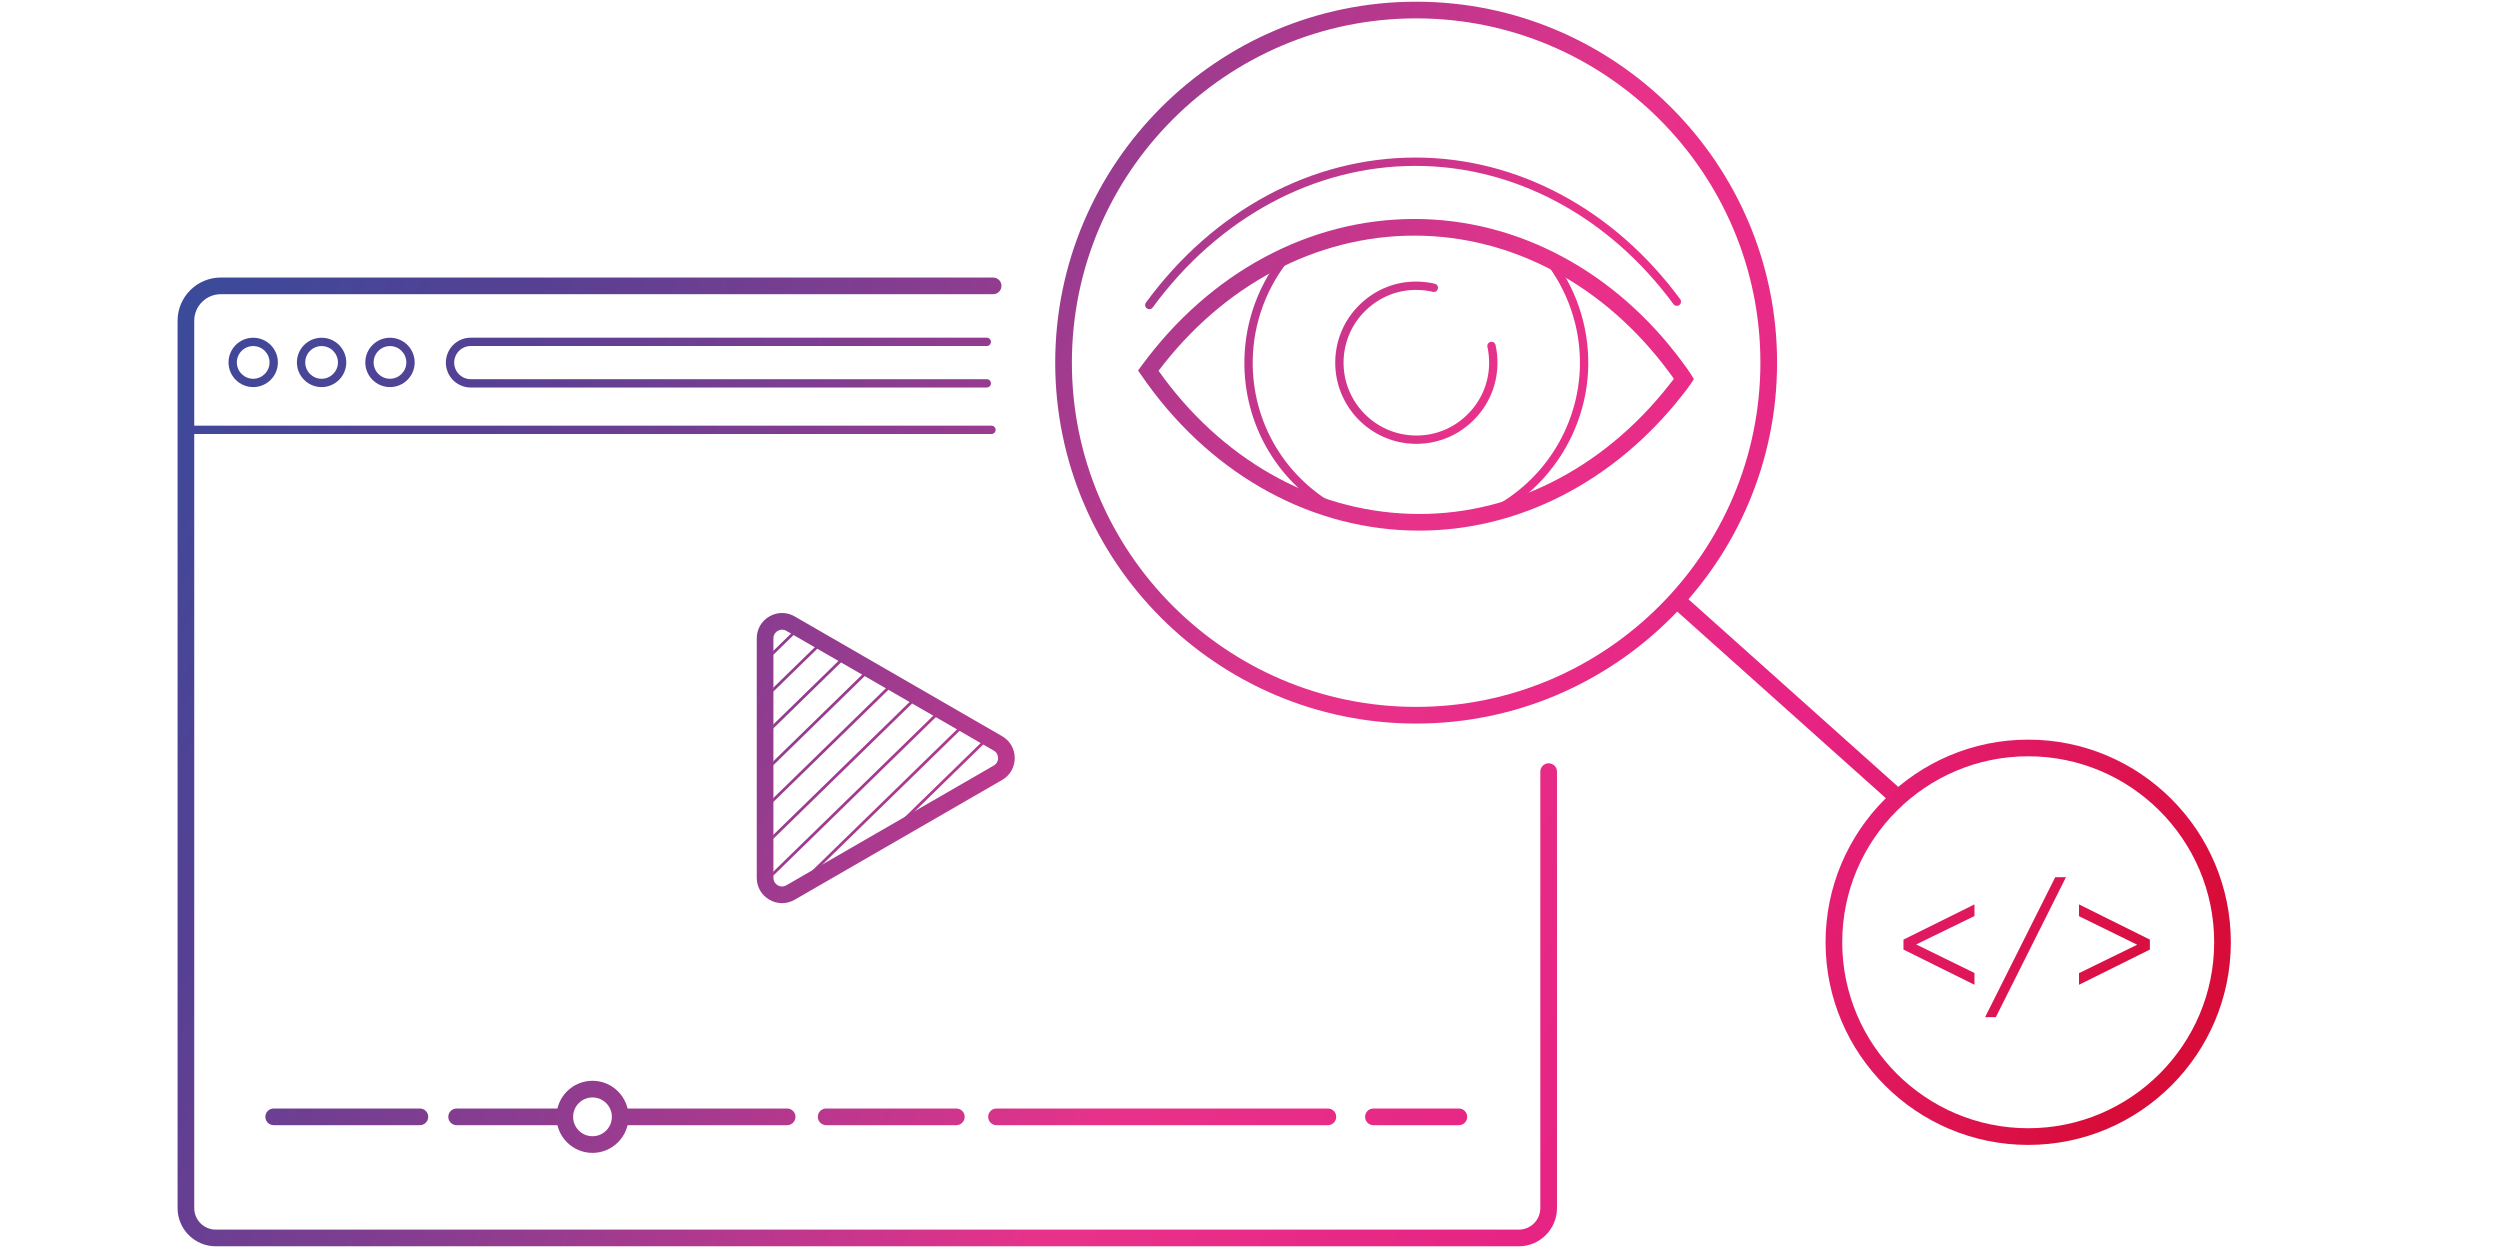 <?xml version="1.0" encoding="UTF-8"?>
<svg id="Ebene_17" xmlns="http://www.w3.org/2000/svg" xmlns:xlink="http://www.w3.org/1999/xlink" viewBox="0 0 300 150">
  <defs>
    <linearGradient id="AUNDS_Icons" data-name="AUNDS Icons" x1="32.126" y1="-19.261" x2="268.933" y2="103.932" gradientUnits="userSpaceOnUse">
      <stop offset="0" stop-color="#2f4f9e"/>
      <stop offset=".2" stop-color="#564093"/>
      <stop offset=".4" stop-color="#963c8f"/>
      <stop offset=".6" stop-color="#e8328a"/>
      <stop offset=".8" stop-color="#e72383"/>
      <stop offset="1" stop-color="#d80c38"/>
    </linearGradient>
    <linearGradient id="AUNDS_Icons-2" data-name="AUNDS Icons" x1="35.186" y1="-25.143" x2="271.993" y2="98.05" xlink:href="#AUNDS_Icons"/>
    <linearGradient id="AUNDS_Icons-3" data-name="AUNDS Icons" x1="39.646" y1="-33.717" x2="276.454" y2="89.475" xlink:href="#AUNDS_Icons"/>
    <linearGradient id="AUNDS_Icons-4" data-name="AUNDS Icons" x1="37.172" y1="-28.96" x2="273.979" y2="94.233" xlink:href="#AUNDS_Icons"/>
    <linearGradient id="AUNDS_Icons-5" data-name="AUNDS Icons" x1="35.71" y1="-26.151" x2="272.518" y2="97.042" xlink:href="#AUNDS_Icons"/>
    <linearGradient id="AUNDS_Icons-6" data-name="AUNDS Icons" x1="35.776" y1="-26.278" x2="272.583" y2="96.915" xlink:href="#AUNDS_Icons"/>
    <linearGradient id="AUNDS_Icons-7" data-name="AUNDS Icons" x1=".141" y1="42.222" x2="236.948" y2="165.415" xlink:href="#AUNDS_Icons"/>
    <clipPath id="clippath">
      <path d="M120.714,89.669l-24.891-14.371c-1.356-.783-3.05.196-3.05,1.761v28.742c0,1.566,1.695,2.544,3.05,1.761l24.891-14.371c1.356-.783,1.356-2.74,0-3.522Z" style="fill: none;"/>
    </clipPath>
    <linearGradient id="AUNDS_Icons-8" data-name="AUNDS Icons" x1="-15.347" y1="71.995" x2="221.46" y2="195.187" xlink:href="#AUNDS_Icons"/>
    <linearGradient id="AUNDS_Icons-9" data-name="AUNDS Icons" x1="-15.794" y1="72.854" x2="221.013" y2="196.046" gradientTransform="translate(113.694 -25.528) rotate(44.277)" xlink:href="#AUNDS_Icons"/>
    <linearGradient id="AUNDS_Icons-10" data-name="AUNDS Icons" x1="-16.251" y1="73.732" x2="220.556" y2="196.924" gradientTransform="translate(115.901 -26.426) rotate(44.277)" xlink:href="#AUNDS_Icons"/>
    <linearGradient id="AUNDS_Icons-11" data-name="AUNDS Icons" x1="-16.708" y1="74.609" x2="220.1" y2="197.802" gradientTransform="translate(118.109 -27.324) rotate(44.277)" xlink:href="#AUNDS_Icons"/>
    <linearGradient id="AUNDS_Icons-12" data-name="AUNDS Icons" x1="-17.164" y1="75.487" x2="219.643" y2="198.68" gradientTransform="translate(120.316 -28.222) rotate(44.277)" xlink:href="#AUNDS_Icons"/>
    <linearGradient id="AUNDS_Icons-13" data-name="AUNDS Icons" x1="-17.621" y1="76.365" x2="219.186" y2="199.558" gradientTransform="translate(122.524 -29.12) rotate(44.277)" xlink:href="#AUNDS_Icons"/>
    <linearGradient id="AUNDS_Icons-14" data-name="AUNDS Icons" x1="-18.078" y1="77.243" x2="218.73" y2="200.436" gradientTransform="translate(124.731 -30.018) rotate(44.277)" xlink:href="#AUNDS_Icons"/>
    <linearGradient id="AUNDS_Icons-15" data-name="AUNDS Icons" x1="-18.534" y1="78.121" x2="218.273" y2="201.313" gradientTransform="translate(126.938 -30.916) rotate(44.277)" xlink:href="#AUNDS_Icons"/>
    <linearGradient id="AUNDS_Icons-16" data-name="AUNDS Icons" x1="-18.991" y1="78.999" x2="217.816" y2="202.191" gradientTransform="translate(129.145 -31.814) rotate(44.277)" xlink:href="#AUNDS_Icons"/>
    <linearGradient id="AUNDS_Icons-17" data-name="AUNDS Icons" x1="-19.448" y1="79.877" x2="217.36" y2="203.069" gradientTransform="translate(131.353 -32.712) rotate(44.277)" xlink:href="#AUNDS_Icons"/>
    <linearGradient id="AUNDS_Icons-18" data-name="AUNDS Icons" x1="-19.904" y1="80.754" x2="216.903" y2="203.947" gradientTransform="translate(133.56 -33.61) rotate(44.277)" xlink:href="#AUNDS_Icons"/>
    <linearGradient id="AUNDS_Icons-19" data-name="AUNDS Icons" x1="-20.361" y1="81.632" x2="216.446" y2="204.825" gradientTransform="translate(135.768 -34.508) rotate(44.277)" xlink:href="#AUNDS_Icons"/>
    <linearGradient id="AUNDS_Icons-20" data-name="AUNDS Icons" x1="-20.818" y1="82.51" x2="215.989" y2="205.703" gradientTransform="translate(137.975 -35.406) rotate(44.277)" xlink:href="#AUNDS_Icons"/>
    <linearGradient id="AUNDS_Icons-21" data-name="AUNDS Icons" x1="-21.275" y1="83.388" x2="215.533" y2="206.581" gradientTransform="translate(140.182 -36.304) rotate(44.277)" xlink:href="#AUNDS_Icons"/>
    <linearGradient id="AUNDS_Icons-22" data-name="AUNDS Icons" x1="-21.731" y1="84.266" x2="215.076" y2="207.459" gradientTransform="translate(142.39 -37.202) rotate(44.277)" xlink:href="#AUNDS_Icons"/>
    <linearGradient id="AUNDS_Icons-23" data-name="AUNDS Icons" x1="-22.188" y1="85.144" x2="214.619" y2="208.336" gradientTransform="translate(144.597 -38.1) rotate(44.277)" xlink:href="#AUNDS_Icons"/>
    <linearGradient id="AUNDS_Icons-24" data-name="AUNDS Icons" x1="-22.645" y1="86.022" x2="214.163" y2="209.214" gradientTransform="translate(146.804 -38.998) rotate(44.277)" xlink:href="#AUNDS_Icons"/>
    <linearGradient id="AUNDS_Icons-25" data-name="AUNDS Icons" x1="-23.101" y1="86.9" x2="213.706" y2="210.092" gradientTransform="translate(149.012 -39.896) rotate(44.277)" xlink:href="#AUNDS_Icons"/>
    <linearGradient id="AUNDS_Icons-26" data-name="AUNDS Icons" x1="-23.558" y1="87.778" x2="213.249" y2="210.97" gradientTransform="translate(151.219 -40.794) rotate(44.277)" xlink:href="#AUNDS_Icons"/>
    <linearGradient id="AUNDS_Icons-27" data-name="AUNDS Icons" x1="-24.015" y1="88.655" x2="212.793" y2="211.848" gradientTransform="translate(153.426 -41.692) rotate(44.277)" xlink:href="#AUNDS_Icons"/>
    <linearGradient id="AUNDS_Icons-28" data-name="AUNDS Icons" x1="-24.471" y1="89.533" x2="212.336" y2="212.726" gradientTransform="translate(155.634 -42.59) rotate(44.277)" xlink:href="#AUNDS_Icons"/>
    <linearGradient id="AUNDS_Icons-29" data-name="AUNDS Icons" x1="-24.928" y1="90.411" x2="211.879" y2="213.604" gradientTransform="translate(157.841 -43.488) rotate(44.277)" xlink:href="#AUNDS_Icons"/>
    <linearGradient id="AUNDS_Icons-30" data-name="AUNDS Icons" x1="-25.385" y1="91.289" x2="211.423" y2="214.482" gradientTransform="translate(160.048 -44.386) rotate(44.277)" xlink:href="#AUNDS_Icons"/>
    <linearGradient id="AUNDS_Icons-31" data-name="AUNDS Icons" x1="-25.841" y1="92.167" x2="210.966" y2="215.359" gradientTransform="translate(162.256 -45.285) rotate(44.277)" xlink:href="#AUNDS_Icons"/>
    <linearGradient id="AUNDS_Icons-32" data-name="AUNDS Icons" x1="-26.298" y1="93.045" x2="210.509" y2="216.237" gradientTransform="translate(164.463 -46.183) rotate(44.277)" xlink:href="#AUNDS_Icons"/>
    <linearGradient id="AUNDS_Icons-33" data-name="AUNDS Icons" x1="-26.755" y1="93.923" x2="210.052" y2="217.115" gradientTransform="translate(166.67 -47.081) rotate(44.277)" xlink:href="#AUNDS_Icons"/>
    <linearGradient id="AUNDS_Icons-34" data-name="AUNDS Icons" x1="-27.212" y1="94.8" x2="209.596" y2="217.993" gradientTransform="translate(168.878 -47.979) rotate(44.277)" xlink:href="#AUNDS_Icons"/>
    <linearGradient id="AUNDS_Icons-35" data-name="AUNDS Icons" x1="-27.668" y1="95.678" x2="209.139" y2="218.871" gradientTransform="translate(171.085 -48.877) rotate(44.277)" xlink:href="#AUNDS_Icons"/>
    <linearGradient id="AUNDS_Icons-36" data-name="AUNDS Icons" x1="-28.125" y1="96.556" x2="208.682" y2="219.749" gradientTransform="translate(173.292 -49.775) rotate(44.277)" xlink:href="#AUNDS_Icons"/>
    <linearGradient id="AUNDS_Icons-37" data-name="AUNDS Icons" x1="-28.582" y1="97.434" x2="208.226" y2="220.627" gradientTransform="translate(175.5 -50.673) rotate(44.277)" xlink:href="#AUNDS_Icons"/>
    <linearGradient id="AUNDS_Icons-38" data-name="AUNDS Icons" x1="-29.038" y1="98.312" x2="207.769" y2="221.505" gradientTransform="translate(177.707 -51.571) rotate(44.277)" xlink:href="#AUNDS_Icons"/>
    <linearGradient id="AUNDS_Icons-39" data-name="AUNDS Icons" x1="-29.495" y1="99.19" x2="207.312" y2="222.383" gradientTransform="translate(179.914 -52.469) rotate(44.277)" xlink:href="#AUNDS_Icons"/>
    <linearGradient id="AUNDS_Icons-40" data-name="AUNDS Icons" x1="-29.952" y1="100.068" x2="206.856" y2="223.26" gradientTransform="translate(182.122 -53.367) rotate(44.277)" xlink:href="#AUNDS_Icons"/>
    <linearGradient id="AUNDS_Icons-41" data-name="AUNDS Icons" x1="-.743" y1="43.922" x2="236.064" y2="167.114" gradientTransform="translate(40.865 4.139) rotate(44.277)" xlink:href="#AUNDS_Icons"/>
    <linearGradient id="AUNDS_Icons-42" data-name="AUNDS Icons" x1="-1.2" y1="44.8" x2="235.607" y2="167.992" gradientTransform="translate(43.072 3.241) rotate(44.277)" xlink:href="#AUNDS_Icons"/>
    <linearGradient id="AUNDS_Icons-43" data-name="AUNDS Icons" x1="-1.657" y1="45.678" x2="235.151" y2="168.87" gradientTransform="translate(45.279 2.343) rotate(44.277)" xlink:href="#AUNDS_Icons"/>
    <linearGradient id="AUNDS_Icons-44" data-name="AUNDS Icons" x1="-2.113" y1="46.555" x2="234.694" y2="169.748" gradientTransform="translate(47.487 1.445) rotate(44.277)" xlink:href="#AUNDS_Icons"/>
    <linearGradient id="AUNDS_Icons-45" data-name="AUNDS Icons" x1="-2.57" y1="47.433" x2="234.237" y2="170.626" gradientTransform="translate(49.694 .547) rotate(44.277)" xlink:href="#AUNDS_Icons"/>
    <linearGradient id="AUNDS_Icons-46" data-name="AUNDS Icons" x1="-3.027" y1="48.311" x2="233.781" y2="171.504" gradientTransform="translate(51.902 -.351) rotate(44.277)" xlink:href="#AUNDS_Icons"/>
    <linearGradient id="AUNDS_Icons-47" data-name="AUNDS Icons" x1="-3.483" y1="49.189" x2="233.324" y2="172.382" gradientTransform="translate(54.109 -1.249) rotate(44.277)" xlink:href="#AUNDS_Icons"/>
    <linearGradient id="AUNDS_Icons-48" data-name="AUNDS Icons" x1="-3.94" y1="50.067" x2="232.867" y2="173.26" gradientTransform="translate(56.316 -2.147) rotate(44.277)" xlink:href="#AUNDS_Icons"/>
    <linearGradient id="AUNDS_Icons-49" data-name="AUNDS Icons" x1="-4.397" y1="50.945" x2="232.411" y2="174.138" gradientTransform="translate(58.523 -3.045) rotate(44.277)" xlink:href="#AUNDS_Icons"/>
    <linearGradient id="AUNDS_Icons-50" data-name="AUNDS Icons" x1="-4.854" y1="51.823" x2="231.954" y2="175.015" gradientTransform="translate(60.731 -3.943) rotate(44.277)" xlink:href="#AUNDS_Icons"/>
    <linearGradient id="AUNDS_Icons-51" data-name="AUNDS Icons" x1="-5.31" y1="52.701" x2="231.497" y2="175.893" gradientTransform="translate(62.938 -4.841) rotate(44.277)" xlink:href="#AUNDS_Icons"/>
    <linearGradient id="AUNDS_Icons-52" data-name="AUNDS Icons" x1="-5.767" y1="53.578" x2="231.04" y2="176.771" gradientTransform="translate(65.146 -5.739) rotate(44.277)" xlink:href="#AUNDS_Icons"/>
    <linearGradient id="AUNDS_Icons-53" data-name="AUNDS Icons" x1="-6.224" y1="54.456" x2="230.584" y2="177.649" gradientTransform="translate(67.353 -6.637) rotate(44.277)" xlink:href="#AUNDS_Icons"/>
    <linearGradient id="AUNDS_Icons-54" data-name="AUNDS Icons" x1="-6.68" y1="55.334" x2="230.127" y2="178.527" gradientTransform="translate(69.56 -7.535) rotate(44.277)" xlink:href="#AUNDS_Icons"/>
    <linearGradient id="AUNDS_Icons-55" data-name="AUNDS Icons" x1="-7.137" y1="56.212" x2="229.67" y2="179.405" gradientTransform="translate(71.767 -8.433) rotate(44.277)" xlink:href="#AUNDS_Icons"/>
    <linearGradient id="AUNDS_Icons-56" data-name="AUNDS Icons" x1="-7.594" y1="57.09" x2="229.214" y2="180.283" gradientTransform="translate(73.975 -9.332) rotate(44.277)" xlink:href="#AUNDS_Icons"/>
    <linearGradient id="AUNDS_Icons-57" data-name="AUNDS Icons" x1="-8.05" y1="57.968" x2="228.757" y2="181.16" gradientTransform="translate(76.182 -10.229) rotate(44.277)" xlink:href="#AUNDS_Icons"/>
    <linearGradient id="AUNDS_Icons-58" data-name="AUNDS Icons" x1="-8.507" y1="58.846" x2="228.3" y2="182.038" gradientTransform="translate(78.39 -11.128) rotate(44.277)" xlink:href="#AUNDS_Icons"/>
    <linearGradient id="AUNDS_Icons-59" data-name="AUNDS Icons" x1="-8.964" y1="59.724" x2="227.844" y2="182.916" gradientTransform="translate(80.597 -12.026) rotate(44.277)" xlink:href="#AUNDS_Icons"/>
    <linearGradient id="AUNDS_Icons-60" data-name="AUNDS Icons" x1="-9.42" y1="60.601" x2="227.387" y2="183.794" gradientTransform="translate(82.804 -12.924) rotate(44.277)" xlink:href="#AUNDS_Icons"/>
    <linearGradient id="AUNDS_Icons-61" data-name="AUNDS Icons" x1="-9.877" y1="61.479" x2="226.93" y2="184.672" gradientTransform="translate(85.011 -13.822) rotate(44.277)" xlink:href="#AUNDS_Icons"/>
    <linearGradient id="AUNDS_Icons-62" data-name="AUNDS Icons" x1="-10.334" y1="62.357" x2="226.474" y2="185.55" gradientTransform="translate(87.219 -14.72) rotate(44.277)" xlink:href="#AUNDS_Icons"/>
    <linearGradient id="AUNDS_Icons-63" data-name="AUNDS Icons" x1="-10.79" y1="63.235" x2="226.017" y2="186.428" gradientTransform="translate(89.426 -15.618) rotate(44.277)" xlink:href="#AUNDS_Icons"/>
    <linearGradient id="AUNDS_Icons-64" data-name="AUNDS Icons" x1="-11.247" y1="64.113" x2="225.56" y2="187.306" gradientTransform="translate(91.634 -16.516) rotate(44.277)" xlink:href="#AUNDS_Icons"/>
    <linearGradient id="AUNDS_Icons-65" data-name="AUNDS Icons" x1="-11.704" y1="64.991" x2="225.103" y2="188.184" gradientTransform="translate(93.841 -17.414) rotate(44.277)" xlink:href="#AUNDS_Icons"/>
    <linearGradient id="AUNDS_Icons-66" data-name="AUNDS Icons" x1="-12.161" y1="65.869" x2="224.647" y2="189.061" gradientTransform="translate(96.048 -18.312) rotate(44.277)" xlink:href="#AUNDS_Icons"/>
    <linearGradient id="AUNDS_Icons-67" data-name="AUNDS Icons" x1="-12.617" y1="66.747" x2="224.19" y2="189.939" gradientTransform="translate(98.256 -19.21) rotate(44.277)" xlink:href="#AUNDS_Icons"/>
    <linearGradient id="AUNDS_Icons-68" data-name="AUNDS Icons" x1="-13.074" y1="67.624" x2="223.733" y2="190.817" gradientTransform="translate(100.463 -20.108) rotate(44.277)" xlink:href="#AUNDS_Icons"/>
    <linearGradient id="AUNDS_Icons-69" data-name="AUNDS Icons" x1="-13.531" y1="68.502" x2="223.277" y2="191.695" gradientTransform="translate(102.67 -21.006) rotate(44.277)" xlink:href="#AUNDS_Icons"/>
    <linearGradient id="AUNDS_Icons-70" data-name="AUNDS Icons" x1="-13.987" y1="69.38" x2="222.82" y2="192.573" gradientTransform="translate(104.878 -21.904) rotate(44.277)" xlink:href="#AUNDS_Icons"/>
    <linearGradient id="AUNDS_Icons-71" data-name="AUNDS Icons" x1="-14.444" y1="70.258" x2="222.363" y2="193.451" gradientTransform="translate(107.085 -22.802) rotate(44.277)" xlink:href="#AUNDS_Icons"/>
    <linearGradient id="AUNDS_Icons-72" data-name="AUNDS Icons" x1="-14.901" y1="71.136" x2="221.907" y2="194.329" gradientTransform="translate(109.292 -23.7) rotate(44.277)" xlink:href="#AUNDS_Icons"/>
    <linearGradient id="AUNDS_Icons-73" data-name="AUNDS Icons" x1="-4.68" y1="51.489" x2="232.127" y2="174.682" xlink:href="#AUNDS_Icons"/>
    <linearGradient id="AUNDS_Icons-74" data-name="AUNDS Icons" x1="6.064" y1="30.837" x2="242.871" y2="154.03" xlink:href="#AUNDS_Icons"/>
    <linearGradient id="AUNDS_Icons-75" data-name="AUNDS Icons" x1="7.812" y1="27.477" x2="244.619" y2="150.67" xlink:href="#AUNDS_Icons"/>
    <linearGradient id="AUNDS_Icons-76" data-name="AUNDS Icons" x1="9.56" y1="24.117" x2="246.367" y2="147.31" xlink:href="#AUNDS_Icons"/>
    <linearGradient id="AUNDS_Icons-77" data-name="AUNDS Icons" x1="11.325" y1="20.723" x2="248.133" y2="143.916" xlink:href="#AUNDS_Icons"/>
    <linearGradient id="AUNDS_Icons-78" data-name="AUNDS Icons" x1="-24.42" y1="89.434" x2="212.388" y2="212.627" xlink:href="#AUNDS_Icons"/>
    <linearGradient id="AUNDS_Icons-79" data-name="AUNDS Icons" x1="-19.488" y1="79.953" x2="217.32" y2="203.146" xlink:href="#AUNDS_Icons"/>
    <linearGradient id="AUNDS_Icons-80" data-name="AUNDS Icons" x1="-7.769" y1="57.426" x2="229.039" y2="180.619" xlink:href="#AUNDS_Icons"/>
    <linearGradient id="AUNDS_Icons-81" data-name="AUNDS Icons" x1="-1.278" y1="44.95" x2="235.529" y2="168.142" xlink:href="#AUNDS_Icons"/>
    <linearGradient id="AUNDS_Icons-82" data-name="AUNDS Icons" x1="-14.694" y1="70.738" x2="222.114" y2="193.931" xlink:href="#AUNDS_Icons"/>
    <linearGradient id="AUNDS_Icons-83" data-name="AUNDS Icons" x1="-28.609" y1="97.487" x2="208.198" y2="220.68" xlink:href="#AUNDS_Icons"/>
    <linearGradient id="AUNDS_Icons-84" data-name="AUNDS Icons" x1="-22.33" y1="85.416" x2="214.478" y2="208.609" xlink:href="#AUNDS_Icons"/>
    <linearGradient id="AUNDS_Icons-85" data-name="AUNDS Icons" x1="18.144" y1="7.615" x2="254.952" y2="130.808" xlink:href="#AUNDS_Icons"/>
    <linearGradient id="AUNDS_Icons-86" data-name="AUNDS Icons" x1="28.734" y1="-12.741" x2="265.541" y2="110.452" gradientTransform="translate(134.058 -131.934) rotate(48.188)" xlink:href="#AUNDS_Icons"/>
    <linearGradient id="AUNDS_Icons-87" data-name="AUNDS Icons" x1="22.942" y1="-1.607" x2="259.749" y2="121.585" xlink:href="#AUNDS_Icons"/>
    <linearGradient id="AUNDS_Icons-88" data-name="AUNDS Icons" x1="21.413" y1="1.333" x2="258.22" y2="124.525" xlink:href="#AUNDS_Icons"/>
    <linearGradient id="AUNDS_Icons-89" data-name="AUNDS Icons" x1="22.634" y1="-1.015" x2="259.441" y2="122.178" xlink:href="#AUNDS_Icons"/>
    <linearGradient id="AUNDS_Icons-90" data-name="AUNDS Icons" x1="24.167" y1="-3.962" x2="260.974" y2="119.231" xlink:href="#AUNDS_Icons"/>
  </defs>
  <g>
    <path d="M160.72,61.918c-.078,0-.156-.018-.229-.056-7.008-3.625-11.285-10.774-11.163-18.658.073-4.712,1.774-9.295,4.791-12.903.178-.213.495-.24.704-.063.212.178.24.492.063.704-2.87,3.435-4.489,7.795-4.559,12.278-.116,7.502,3.954,14.305,10.622,17.754.245.127.342.429.215.674-.089.172-.264.271-.444.271Z" style="fill: url(#AUNDS_Icons);"/>
    <path d="M170.289,63.675c-.396,0-.794-.007-1.192-.02-12.581-.409-24.29-7.193-32.126-18.614l-.401-.585.419-.571c8.188-11.173,20.104-17.591,32.691-17.607h.051c12.388,0,24.11,6.268,32.172,17.202.254.326.779,1.066,1.028,1.466l.335.539-.345.532c-.27.416-.812,1.114-1.091,1.457-8.13,10.339-19.571,16.201-31.541,16.201ZM139.027,44.495c7.466,10.535,18.412,16.78,30.135,17.161,11.766.408,23.094-5.243,31.106-15.432.163-.201.394-.495.599-.769-.202-.29-.423-.594-.559-.769-7.696-10.438-18.834-16.41-30.578-16.41h-.048c-11.729.016-22.864,5.917-30.655,16.218Z" style="fill: url(#AUNDS_Icons-2);"/>
    <path d="M137.917,37.104c-.103,0-.206-.031-.296-.097-.223-.163-.271-.477-.107-.699,8.094-11.041,19.862-17.384,32.289-17.401h.05c12.227,0,23.804,6.193,31.77,16.998.164.223.116.535-.105.699-.223.165-.536.117-.699-.105-7.775-10.546-19.06-16.592-30.965-16.592h-.049c-12.104.017-23.58,6.211-31.483,16.993-.098.134-.25.204-.403.204Z" style="fill: url(#AUNDS_Icons-3);"/>
    <path d="M178.354,62.33c-.189,0-.37-.108-.454-.291-.115-.251-.006-.548.245-.663,6.837-3.141,11.33-10.028,11.446-17.547.071-4.55-1.452-9.009-4.289-12.557-.172-.216-.138-.53.078-.703.218-.171.531-.137.703.078,2.981,3.729,4.583,8.416,4.508,13.197-.122,7.901-4.844,15.14-12.028,18.439-.067.031-.139.046-.209.046Z" style="fill: url(#AUNDS_Icons-4);"/>
    <path d="M169.962,53.262c-.052,0-.104,0-.155-.001-5.364-.083-9.661-4.52-9.578-9.889.04-2.599,1.09-5.026,2.956-6.835,1.866-1.81,4.332-2.807,6.924-2.743.711.012,1.406.097,2.066.254.269.063.435.333.37.603-.064.268-.331.437-.603.37-.589-.14-1.211-.217-1.85-.227-2.329-.06-4.536.838-6.212,2.461-1.674,1.623-2.616,3.802-2.652,6.133-.075,4.818,3.78,8.799,8.594,8.873,2.334.045,4.54-.839,6.216-2.465,1.678-1.626,2.621-3.806,2.657-6.137.01-.688-.059-1.373-.204-2.037-.06-.271.111-.537.381-.596.277-.06.537.112.596.381.162.739.238,1.502.228,2.267-.04,2.6-1.092,5.028-2.961,6.84-1.832,1.775-4.231,2.748-6.772,2.748Z" style="fill: url(#AUNDS_Icons-5);"/>
    <path d="M169.937,86.827c-23.882,0-43.311-19.429-43.311-43.311S146.055.205,169.937.205s43.311,19.429,43.311,43.311-19.429,43.311-43.311,43.311ZM169.937,2.205c-22.778,0-41.311,18.532-41.311,41.311s18.532,41.311,41.311,41.311,41.311-18.532,41.311-41.311S192.715,2.205,169.937,2.205Z" style="fill: url(#AUNDS_Icons-6);"/>
  </g>
  <path d="M93.844,108.379c-.521,0-1.042-.138-1.517-.412-.949-.548-1.517-1.53-1.517-2.627v-28.741c0-1.098.567-2.08,1.518-2.629.949-.547,2.083-.548,3.032.001l24.892,14.371c.949.548,1.517,1.529,1.517,2.626,0,1.098-.566,2.08-1.517,2.629l-24.892,14.371c-.475.273-.995.411-1.517.411ZM93.849,75.561c-.238,0-.427.088-.521.142-.156.09-.518.357-.518.896v28.741c0,.539.361.806.517.896s.566.27,1.033,0l24.892-14.371c.467-.27.517-.716.517-.896s-.051-.626-.517-.895h0l-24.892-14.371c-.184-.106-.357-.143-.512-.143Z" style="fill: url(#AUNDS_Icons-7);"/>
  <g style="clip-path: url(#clippath);">
    <g>
      <polygon points="144.82 67.596 144.584 67.354 144.551 67.385 27.174 181.837 27.41 182.079 70.829 139.742 144.82 67.596" style="fill: url(#AUNDS_Icons-8);"/>
      <rect x="6.25" y="126.795" width="163.941" height=".338" transform="translate(-63.58 97.65) rotate(-44.277)" style="fill: url(#AUNDS_Icons-9);"/>
      <rect x="8.457" y="129.059" width="163.941" height=".338" transform="translate(-64.534 99.834) rotate(-44.277)" style="fill: url(#AUNDS_Icons-10);"/>
      <rect x="10.665" y="131.323" width="163.941" height=".338" transform="translate(-65.487 102.018) rotate(-44.277)" style="fill: url(#AUNDS_Icons-11);"/>
      <rect x="12.872" y="133.587" width="163.941" height=".338" transform="translate(-66.441 104.202) rotate(-44.277)" style="fill: url(#AUNDS_Icons-12);"/>
      <rect x="15.079" y="135.851" width="163.941" height=".338" transform="translate(-67.394 106.386) rotate(-44.277)" style="fill: url(#AUNDS_Icons-13);"/>
      <rect x="17.287" y="138.114" width="163.941" height=".338" transform="translate(-68.348 108.57) rotate(-44.277)" style="fill: url(#AUNDS_Icons-14);"/>
      <rect x="19.494" y="140.378" width="163.941" height=".338" transform="translate(-69.301 110.754) rotate(-44.277)" style="fill: url(#AUNDS_Icons-15);"/>
      <rect x="21.701" y="142.642" width="163.941" height=".338" transform="translate(-70.255 112.938) rotate(-44.277)" style="fill: url(#AUNDS_Icons-16);"/>
      <rect x="23.909" y="144.905" width="163.941" height=".338" transform="translate(-71.208 115.122) rotate(-44.277)" style="fill: url(#AUNDS_Icons-17);"/>
      <rect x="26.116" y="147.169" width="163.941" height=".338" transform="translate(-72.162 117.306) rotate(-44.277)" style="fill: url(#AUNDS_Icons-18);"/>
      <rect x="28.323" y="149.433" width="163.941" height=".338" transform="translate(-73.115 119.49) rotate(-44.277)" style="fill: url(#AUNDS_Icons-19);"/>
      <rect x="30.531" y="151.697" width="163.941" height=".338" transform="translate(-74.068 121.674) rotate(-44.277)" style="fill: url(#AUNDS_Icons-20);"/>
      <rect x="32.738" y="153.961" width="163.941" height=".338" transform="translate(-75.022 123.858) rotate(-44.277)" style="fill: url(#AUNDS_Icons-21);"/>
      <rect x="34.945" y="156.224" width="163.941" height=".338" transform="translate(-75.975 126.042) rotate(-44.277)" style="fill: url(#AUNDS_Icons-22);"/>
      <rect x="37.153" y="158.488" width="163.941" height=".338" transform="translate(-76.929 128.226) rotate(-44.277)" style="fill: url(#AUNDS_Icons-23);"/>
      <rect x="39.36" y="160.752" width="163.941" height=".338" transform="translate(-77.882 130.41) rotate(-44.277)" style="fill: url(#AUNDS_Icons-24);"/>
      <rect x="41.567" y="163.016" width="163.941" height=".338" transform="translate(-78.836 132.594) rotate(-44.277)" style="fill: url(#AUNDS_Icons-25);"/>
      <rect x="43.775" y="165.279" width="163.941" height=".338" transform="translate(-79.789 134.778) rotate(-44.277)" style="fill: url(#AUNDS_Icons-26);"/>
      <rect x="45.982" y="167.543" width="163.941" height=".338" transform="translate(-80.743 136.962) rotate(-44.277)" style="fill: url(#AUNDS_Icons-27);"/>
      <rect x="48.189" y="169.807" width="163.941" height=".338" transform="translate(-81.696 139.146) rotate(-44.277)" style="fill: url(#AUNDS_Icons-28);"/>
      <rect x="50.396" y="172.071" width="163.941" height=".338" transform="translate(-82.649 141.33) rotate(-44.277)" style="fill: url(#AUNDS_Icons-29);"/>
      <rect x="52.604" y="174.334" width="163.941" height=".338" transform="translate(-83.603 143.514) rotate(-44.277)" style="fill: url(#AUNDS_Icons-30);"/>
      <rect x="54.811" y="176.598" width="163.941" height=".338" transform="translate(-84.556 145.698) rotate(-44.277)" style="fill: url(#AUNDS_Icons-31);"/>
      <rect x="57.019" y="178.862" width="163.941" height=".338" transform="translate(-85.51 147.882) rotate(-44.277)" style="fill: url(#AUNDS_Icons-32);"/>
      <rect x="59.226" y="181.126" width="163.941" height=".338" transform="translate(-86.463 150.066) rotate(-44.277)" style="fill: url(#AUNDS_Icons-33);"/>
      <rect x="61.433" y="183.39" width="163.941" height=".338" transform="translate(-87.417 152.25) rotate(-44.277)" style="fill: url(#AUNDS_Icons-34);"/>
      <rect x="63.641" y="185.653" width="163.941" height=".338" transform="translate(-88.37 154.433) rotate(-44.277)" style="fill: url(#AUNDS_Icons-35);"/>
      <rect x="65.848" y="187.917" width="163.941" height=".338" transform="translate(-89.324 156.617) rotate(-44.277)" style="fill: url(#AUNDS_Icons-36);"/>
      <rect x="68.055" y="190.181" width="163.941" height=".338" transform="translate(-90.277 158.801) rotate(-44.277)" style="fill: url(#AUNDS_Icons-37);"/>
      <rect x="70.263" y="192.445" width="163.941" height=".338" transform="translate(-91.231 160.985) rotate(-44.277)" style="fill: url(#AUNDS_Icons-38);"/>
      <rect x="72.47" y="194.708" width="163.941" height=".338" transform="translate(-92.184 163.169) rotate(-44.277)" style="fill: url(#AUNDS_Icons-39);"/>
      <rect x="74.677" y="196.972" width="163.941" height=".338" transform="translate(-93.137 165.353) rotate(-44.277)" style="fill: url(#AUNDS_Icons-40);"/>
      <rect x="-66.625" y="52.123" width="163.941" height=".338" transform="translate(-32.148 25.565) rotate(-44.277)" style="fill: url(#AUNDS_Icons-41);"/>
      <rect x="-64.418" y="54.386" width="163.941" height=".338" transform="translate(-33.101 27.749) rotate(-44.277)" style="fill: url(#AUNDS_Icons-42);"/>
      <rect x="-62.21" y="56.65" width="163.941" height=".338" transform="translate(-34.055 29.933) rotate(-44.277)" style="fill: url(#AUNDS_Icons-43);"/>
      <rect x="-60.003" y="58.914" width="163.941" height=".338" transform="translate(-35.008 32.117) rotate(-44.277)" style="fill: url(#AUNDS_Icons-44);"/>
      <rect x="-57.796" y="61.178" width="163.941" height=".338" transform="translate(-35.961 34.301) rotate(-44.277)" style="fill: url(#AUNDS_Icons-45);"/>
      <rect x="-55.588" y="63.442" width="163.941" height=".338" transform="translate(-36.915 36.485) rotate(-44.277)" style="fill: url(#AUNDS_Icons-46);"/>
      <rect x="-53.381" y="65.705" width="163.941" height=".338" transform="translate(-37.868 38.669) rotate(-44.277)" style="fill: url(#AUNDS_Icons-47);"/>
      <rect x="-51.173" y="67.969" width="163.941" height=".338" transform="translate(-38.822 40.853) rotate(-44.277)" style="fill: url(#AUNDS_Icons-48);"/>
      <rect x="-48.966" y="70.233" width="163.941" height=".338" transform="translate(-39.775 43.037) rotate(-44.277)" style="fill: url(#AUNDS_Icons-49);"/>
      <rect x="-46.759" y="72.497" width="163.941" height=".338" transform="translate(-40.729 45.221) rotate(-44.277)" style="fill: url(#AUNDS_Icons-50);"/>
      <rect x="-44.552" y="74.76" width="163.941" height=".338" transform="translate(-41.682 47.405) rotate(-44.277)" style="fill: url(#AUNDS_Icons-51);"/>
      <rect x="-42.344" y="77.024" width="163.941" height=".338" transform="translate(-42.636 49.589) rotate(-44.277)" style="fill: url(#AUNDS_Icons-52);"/>
      <rect x="-40.137" y="79.288" width="163.941" height=".338" transform="translate(-43.589 51.773) rotate(-44.277)" style="fill: url(#AUNDS_Icons-53);"/>
      <rect x="-37.929" y="81.552" width="163.941" height=".338" transform="translate(-44.543 53.957) rotate(-44.277)" style="fill: url(#AUNDS_Icons-54);"/>
      <rect x="-35.722" y="83.815" width="163.941" height=".338" transform="translate(-45.496 56.141) rotate(-44.277)" style="fill: url(#AUNDS_Icons-55);"/>
      <rect x="-33.515" y="86.079" width="163.941" height=".338" transform="translate(-46.449 58.325) rotate(-44.277)" style="fill: url(#AUNDS_Icons-56);"/>
      <rect x="-31.307" y="88.343" width="163.941" height=".338" transform="translate(-47.403 60.509) rotate(-44.277)" style="fill: url(#AUNDS_Icons-57);"/>
      <rect x="-29.1" y="90.607" width="163.941" height=".338" transform="translate(-48.356 62.693) rotate(-44.277)" style="fill: url(#AUNDS_Icons-58);"/>
      <rect x="-26.893" y="92.871" width="163.941" height=".338" transform="translate(-49.31 64.877) rotate(-44.277)" style="fill: url(#AUNDS_Icons-59);"/>
      <rect x="-24.685" y="95.134" width="163.941" height=".338" transform="translate(-50.263 67.061) rotate(-44.277)" style="fill: url(#AUNDS_Icons-60);"/>
      <rect x="-22.478" y="97.398" width="163.941" height=".338" transform="translate(-51.217 69.245) rotate(-44.277)" style="fill: url(#AUNDS_Icons-61);"/>
      <rect x="-20.271" y="99.662" width="163.941" height=".338" transform="translate(-52.17 71.429) rotate(-44.277)" style="fill: url(#AUNDS_Icons-62);"/>
      <rect x="-18.063" y="101.925" width="163.941" height=".338" transform="translate(-53.124 73.613) rotate(-44.277)" style="fill: url(#AUNDS_Icons-63);"/>
      <rect x="-15.856" y="104.189" width="163.941" height=".338" transform="translate(-54.077 75.797) rotate(-44.277)" style="fill: url(#AUNDS_Icons-64);"/>
      <rect x="-13.649" y="106.453" width="163.941" height=".338" transform="translate(-55.031 77.981) rotate(-44.277)" style="fill: url(#AUNDS_Icons-65);"/>
      <rect x="-11.441" y="108.717" width="163.941" height=".338" transform="translate(-55.984 80.165) rotate(-44.277)" style="fill: url(#AUNDS_Icons-66);"/>
      <rect x="-9.234" y="110.981" width="163.941" height=".338" transform="translate(-56.937 82.349) rotate(-44.277)" style="fill: url(#AUNDS_Icons-67);"/>
      <rect x="-7.027" y="113.244" width="163.941" height=".338" transform="translate(-57.891 84.533) rotate(-44.277)" style="fill: url(#AUNDS_Icons-68);"/>
      <rect x="-4.819" y="115.508" width="163.941" height=".338" transform="translate(-58.844 86.717) rotate(-44.277)" style="fill: url(#AUNDS_Icons-69);"/>
      <rect x="-2.612" y="117.772" width="163.941" height=".338" transform="translate(-59.798 88.9) rotate(-44.277)" style="fill: url(#AUNDS_Icons-70);"/>
      <rect x="-.405" y="120.036" width="163.941" height=".338" transform="translate(-60.751 91.085) rotate(-44.277)" style="fill: url(#AUNDS_Icons-71);"/>
      <rect x="1.803" y="122.299" width="163.941" height=".338" transform="translate(-61.705 93.269) rotate(-44.277)" style="fill: url(#AUNDS_Icons-72);"/>
    </g>
  </g>
  <path d="M182.256,149.555H25.891c-2.526,0-4.582-2.056-4.582-4.582V38.49c0-2.859,2.326-5.186,5.186-5.186h92.68c.553,0,1,.447,1,1s-.447,1-1,1H26.495c-1.757,0-3.186,1.429-3.186,3.186v106.483c0,1.424,1.158,2.582,2.582,2.582h156.365c1.424,0,2.582-1.158,2.582-2.582v-52.376c0-.553.447-1,1-1s1,.447,1,1v52.376c0,2.526-2.056,4.582-4.582,4.582Z" style="fill: url(#AUNDS_Icons-73);"/>
  <path d="M30.384,46.452c-1.633,0-2.962-1.329-2.962-2.962s1.329-2.962,2.962-2.962c1.634,0,2.963,1.329,2.963,2.962s-1.329,2.962-2.963,2.962ZM30.384,41.528c-1.082,0-1.962.88-1.962,1.962s.88,1.962,1.962,1.962,1.963-.88,1.963-1.962-.881-1.962-1.963-1.962Z" style="fill: url(#AUNDS_Icons-74);"/>
  <path d="M38.591,46.452c-1.633,0-2.962-1.329-2.962-2.962s1.329-2.962,2.962-2.962c1.634,0,2.963,1.329,2.963,2.962s-1.329,2.962-2.963,2.962ZM38.591,41.528c-1.082,0-1.962.88-1.962,1.962s.88,1.962,1.962,1.962,1.963-.88,1.963-1.962-.881-1.962-1.963-1.962Z" style="fill: url(#AUNDS_Icons-75);"/>
  <path d="M46.798,46.452c-1.633,0-2.962-1.329-2.962-2.962s1.329-2.962,2.962-2.962c1.634,0,2.963,1.329,2.963,2.962s-1.329,2.962-2.963,2.962ZM46.798,41.528c-1.082,0-1.962.88-1.962,1.962s.88,1.962,1.962,1.962,1.963-.88,1.963-1.962-.881-1.962-1.963-1.962Z" style="fill: url(#AUNDS_Icons-76);"/>
  <path d="M118.976,52.081H22.309c-.276,0-.5-.224-.5-.5s.224-.5.5-.5h96.667c.276,0,.5.224.5.5s-.224.5-.5.5Z" style="fill: url(#AUNDS_Icons-77);"/>
  <path d="M67.776,135.02h-12.98c-.553,0-1-.447-1-1s.447-1,1-1h12.98c.553,0,1,.447,1,1s-.447,1-1,1Z" style="fill: url(#AUNDS_Icons-78);"/>
  <path d="M94.458,135.02h-20.031c-.553,0-1-.447-1-1s.447-1,1-1h20.031c.553,0,1,.447,1,1s-.447,1-1,1Z" style="fill: url(#AUNDS_Icons-79);"/>
  <path d="M159.348,135.02h-39.769c-.553,0-1-.447-1-1s.447-1,1-1h39.769c.553,0,1,.447,1,1s-.447,1-1,1Z" style="fill: url(#AUNDS_Icons-80);"/>
  <path d="M175.064,135.02h-10.253c-.553,0-1-.447-1-1s.447-1,1-1h10.253c.553,0,1,.447,1,1s-.447,1-1,1Z" style="fill: url(#AUNDS_Icons-81);"/>
  <path d="M114.761,135.02h-15.623c-.553,0-1-.447-1-1s.447-1,1-1h15.623c.553,0,1,.447,1,1s-.447,1-1,1Z" style="fill: url(#AUNDS_Icons-82);"/>
  <path d="M50.387,135.02h-17.543c-.553,0-1-.447-1-1s.447-1,1-1h17.543c.553,0,1,.447,1,1s-.447,1-1,1Z" style="fill: url(#AUNDS_Icons-83);"/>
  <path d="M71.099,138.347c-2.386,0-4.326-1.941-4.326-4.327s1.94-4.326,4.326-4.326,4.327,1.94,4.327,4.326-1.941,4.327-4.327,4.327ZM71.099,131.694c-1.282,0-2.326,1.044-2.326,2.326,0,1.283,1.044,2.327,2.326,2.327,1.283,0,2.327-1.044,2.327-2.327,0-1.282-1.044-2.326-2.327-2.326Z" style="fill: url(#AUNDS_Icons-84);"/>
  <path d="M118.413,46.5h-61.925c-1.646,0-2.984-1.338-2.984-2.983,0-.792.316-1.562.869-2.115.566-.566,1.318-.879,2.115-.879h61.925c.276,0,.5.224.5.5s-.224.5-.5.5h-61.925c-.53,0-1.03.208-1.408.586-.366.366-.576.88-.576,1.408,0,1.094.891,1.983,1.984,1.983h61.925c.276,0,.5.224.5.5s-.224.5-.5.5Z" style="fill: url(#AUNDS_Icons-85);"/>
  <rect x="213.541" y="66.047" width="2" height="35.746" transform="translate(8.961 187.877) rotate(-48.188)" style="fill: url(#AUNDS_Icons-86);"/>
  <path d="M243.384,137.389c-13.408,0-24.317-10.909-24.317-24.317s10.909-24.317,24.317-24.317,24.317,10.909,24.317,24.317-10.909,24.317-24.317,24.317ZM243.384,90.754c-12.306,0-22.317,10.012-22.317,22.317s10.012,22.317,22.317,22.317,22.317-10.012,22.317-22.317-10.012-22.317-22.317-22.317Z" style="fill: url(#AUNDS_Icons-87);"/>
  <g>
    <path d="M228.416,113.948v-1.196l8.522-4.226v1.397l-6.998,3.409,6.998,3.427v1.414l-8.522-4.226Z" style="fill: url(#AUNDS_Icons-88);"/>
    <path d="M246.628,105.264h1.287l-8.414,16.79h-1.287l8.414-16.79Z" style="fill: url(#AUNDS_Icons-89);"/>
    <path d="M249.479,116.777l6.981-3.409-6.981-3.427v-1.414l8.504,4.226v1.196l-8.504,4.226v-1.397Z" style="fill: url(#AUNDS_Icons-90);"/>
  </g>
</svg>